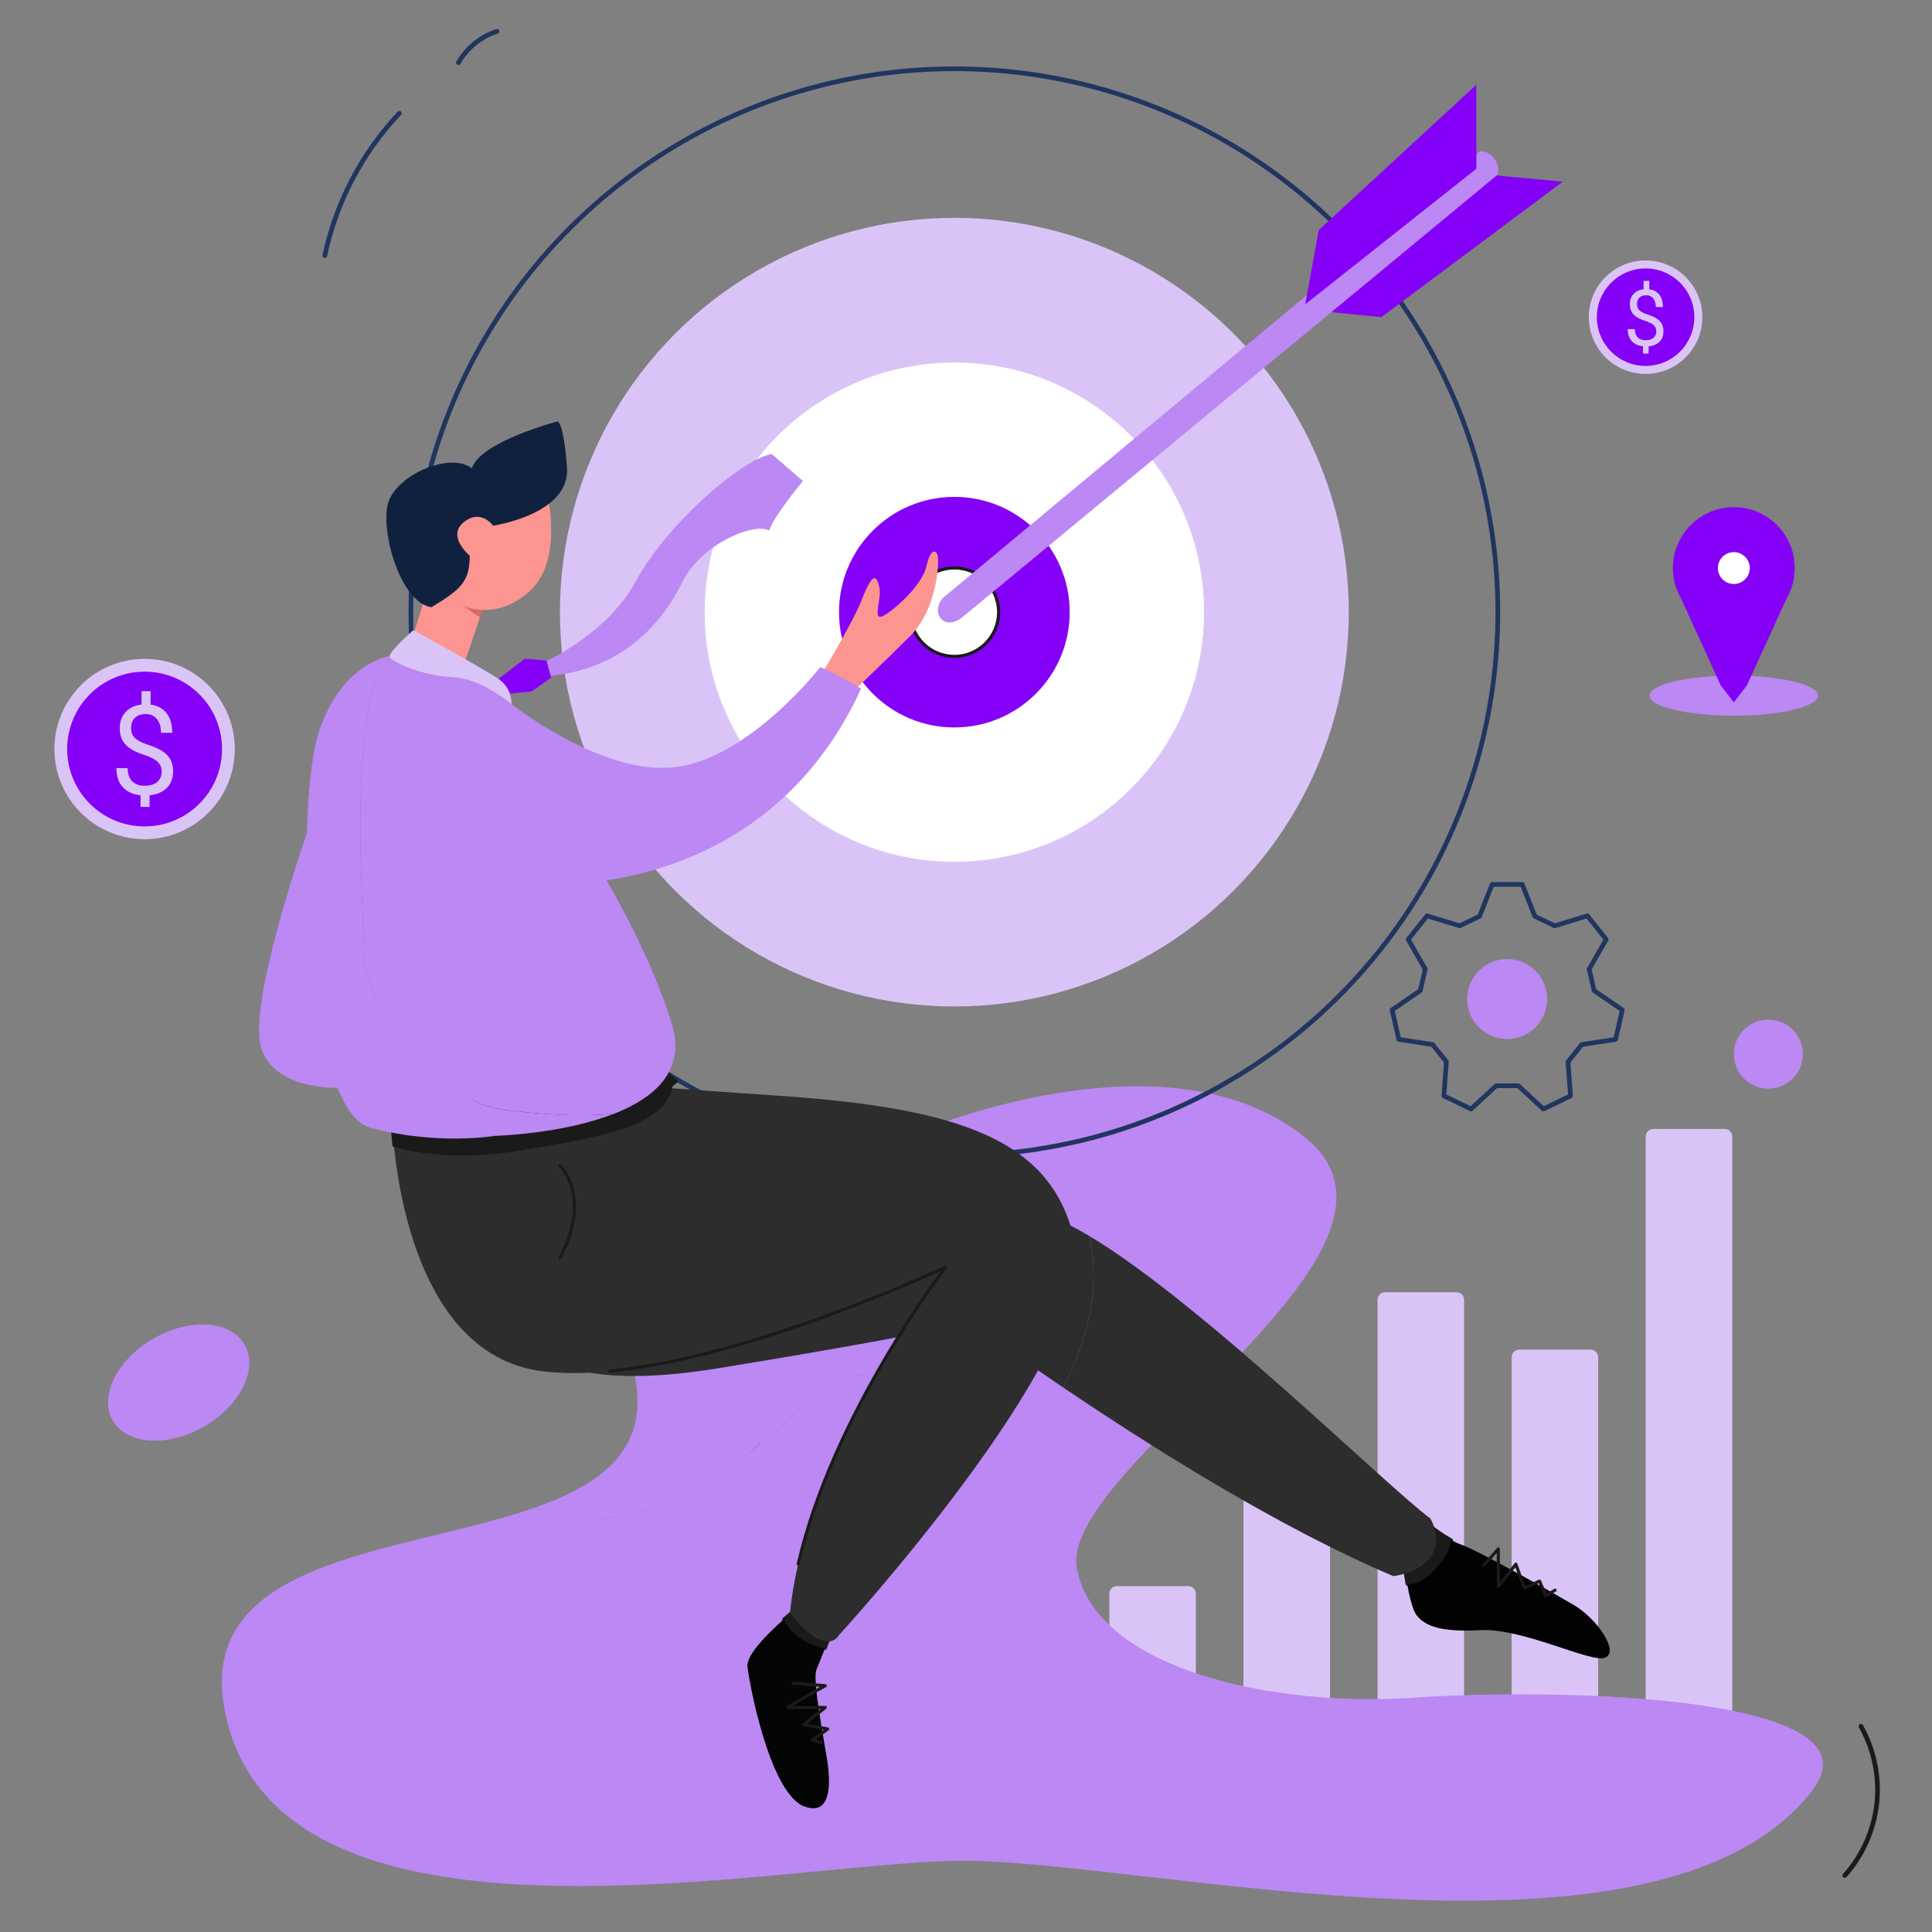 <?xml version="1.0" encoding="utf-8"?>
<!-- Generator: Adobe Illustrator 26.2.1, SVG Export Plug-In . SVG Version: 6.00 Build 0)  -->
<svg version="1.1" id="Layer_1" xmlns="http://www.w3.org/2000/svg" xmlns:xlink="http://www.w3.org/1999/xlink" x="0px" y="0px"
	 viewBox="0 0 4000 4000" style="enable-background:new 0 0 4000 4000;" xml:space="preserve">
<rect x="0" y="0" width="4000" height="4000" fill="#808080" stroke="none"/>
<style type="text/css">
	.st0{fill:#DAC4F7;}
	.st1{fill:#BC88F4;}
	.st2{fill:none;stroke:#203560;stroke-width:9.696;stroke-linecap:round;stroke-linejoin:round;stroke-miterlimit:10;}
	.st3{fill:#FFFFFF;}
	.st4{fill:#8500F6;}
	.st5{fill:#FFFFFF;stroke:#1A1A1A;stroke-width:6.464;stroke-linecap:round;stroke-linejoin:round;stroke-miterlimit:10;}
	.st6{fill:#1A1A1A;stroke:#1A1A1A;stroke-width:6.464;stroke-linecap:round;stroke-linejoin:round;stroke-miterlimit:10;}
	.st7{fill:#050505;}
	.st8{fill:#020202;}
	.st9{fill:#2D2D2D;}
	.st10{fill:none;stroke:#1A1A1A;stroke-width:6.464;stroke-linecap:round;stroke-linejoin:round;stroke-miterlimit:10;}
	.st11{fill:#FC9590;}
	.st12{fill:#DB6767;}
	.st13{fill:#102140;}
	.st14{fill:none;stroke:#1A1A1A;stroke-width:9.696;stroke-linecap:round;stroke-linejoin:round;stroke-miterlimit:10;}
</style>
<g>
	<g>
		<path class="st0" d="M2460.2,3592.2h-147.7c-8.7,0-15.7-7-15.7-15.7v-276.9c0-8.7,7-15.7,15.7-15.7h147.7c8.7,0,15.7,7,15.7,15.7
			v276.9C2475.9,3585.2,2468.9,3592.2,2460.2,3592.2z"/>
		<path class="st0" d="M2737.9,3592.2h-147.7c-8.7,0-15.7-7-15.7-15.7v-592.3c0-8.7,7-15.7,15.7-15.7h147.7c8.7,0,15.7,7,15.7,15.7
			v592.3C2753.6,3585.2,2746.5,3592.2,2737.9,3592.2z"/>
		<path class="st0" d="M3015.5,3592.2h-147.7c-8.7,0-15.7-7-15.7-15.7v-885.4c0-8.7,7-15.7,15.7-15.7h147.7c8.7,0,15.7,7,15.7,15.7
			v885.4C3031.2,3585.2,3024.2,3592.2,3015.5,3592.2z"/>
		<path class="st0" d="M3293.1,3592.2h-147.7c-8.7,0-15.7-7-15.7-15.7V2810c0-8.7,7-15.7,15.7-15.7h147.7c8.7,0,15.7,7,15.7,15.7
			v766.5C3308.8,3585.2,3301.8,3592.2,3293.1,3592.2z"/>
		<path class="st0" d="M3570.7,3592.2H3423c-8.7,0-15.7-7-15.7-15.7V2353.1c0-8.7,7-15.7,15.7-15.7h147.7c8.7,0,15.7,7,15.7,15.7
			v1223.4C3586.4,3585.2,3579.4,3592.2,3570.7,3592.2z"/>
	</g>
	<path class="st1" d="M1547.4,3012c7.1-3.6,20.1-21,27.2-24.5c78.4-53.4,135.4-153.2,228-138.9c124.7,21.4,199.5,142.5,310,199.5
		c55,28.5,119.2,42.8,183.8,42.9c179.6-228.1,635.6-547.1,408.4-733.7c-287-235.7-805.2-13.1-805.2-13.1s-651.5,83.8-582.9,518
		c22.3,141.2-73.4,211.1-208.1,258.7C1263.8,3183.7,1415.7,3108.3,1547.4,3012z"/>
	<path class="st1" d="M2928.4,3514.8c-292.1,20.3-657.9-58.4-698.8-266.6c-8.5-43.4,19.6-97.1,66.9-157.2
		c-64.6-0.2-128.8-14.5-183.8-42.9c-110.5-57-185.3-178.1-310-199.5c-92.6-14.2-149.6,85.5-228,138.9c-8,6.5-20.1,21-27.2,24.5
		c-131.7,96.3-283.6,171.7-438.7,108.8C829,3219.7,381,3222.3,471,3566.9c133.4,510.4,1127.8,293.3,1505,285.7
		s1455.4,266.6,1775.5-144.7C3907,3507.8,3220.6,3494.5,2928.4,3514.8z"/>
	<g>
		<ellipse class="st2" cx="1975.9" cy="1267.4" rx="1125.2" ry="1125"/>
		<ellipse class="st0" cx="1975.9" cy="1267.4" rx="816.6" ry="816.4"/>
		<ellipse class="st3" cx="1975.9" cy="1267.4" rx="516.9" ry="516.8"/>
		<ellipse class="st4" cx="1975.9" cy="1267.4" rx="238.8" ry="238.7"/>
		<ellipse class="st5" cx="1975.9" cy="1267.4" rx="91.6" ry="91.6"/>
	</g>
	<path class="st1" d="M506.3,2783.8c29,50.3-8.5,126.3-83.8,169.7s-159.9,38-188.9-12.3s8.5-126.3,83.8-169.7
		S477.2,2733.5,506.3,2783.8z"/>
	<g>
		<path class="st2" d="M3151.7,1831.1l26,65.9c15.8,7.6,25.3,12.2,41.1,19.8l67.7-20.7c19,23.8,20,25,39,48.9l-35.3,61.4
			c3.9,17.1,6.3,27.4,10.2,44.5l58.4,40c-6.8,29.7-7.1,31.2-13.9,61l-70,10.7c-10.9,13.7-17.5,22-28.5,35.7l5.2,70.6
			c-27.5,13.2-28.9,13.9-56.3,27.1l-52-48.1c-17.5,0-28.1,0-45.6,0l-52,48.1c-27.5-13.2-28.9-13.9-56.3-27.1l5.2-70.6
			c-10.9-13.7-17.5-22-28.5-35.7l-70-10.7c-6.8-29.7-7.1-31.2-13.9-61l58.4-40c3.9-17.1,6.3-27.4,10.2-44.5l-35.3-61.4
			c19-23.8,20-25,39-48.9l67.7,20.7c15.8-7.6,25.3-12.2,41.1-19.8l26-65.9C3119.7,1831.1,3121.2,1831.1,3151.7,1831.1z"/>
		<g>
			<ellipse class="st1" cx="3120.5" cy="2068.4" rx="82.8" ry="82.8"/>
		</g>
	</g>
	<g>
		<polygon class="st4" points="2708.7,641.4 2859.9,656.7 3235.8,376 3070.7,360.8 		"/>
		<path class="st1" d="M3062.4,314c24.1-6.6,50.2,32.2,35.6,49.9l-1107.2,915.3c-38.5,28.8-65.6-13.5-37.3-42.3L3062.4,314z"/>
		<polygon class="st4" points="2702.4,630 2730.3,476.4 3056.7,175.4 3056.7,349.4 		"/>
	</g>
	<g>
		<ellipse class="st1" cx="3589.7" cy="1440.2" rx="174.4" ry="41.5"/>
		<path class="st4" d="M3715.8,1176.1c0,23.1-6.2,44.7-17,63.3l-0.1,0.2l-81.9,179.4l-27.1,35.1l-27.1-35.1l-81.9-179.4l-0.1-0.2
			c-10.8-18.6-17-40.2-17-63.3c0-69.6,56.5-126.1,126.1-126.1C3659.4,1050,3715.8,1106.5,3715.8,1176.1z"/>
		<ellipse class="st3" cx="3589.7" cy="1176.1" rx="33" ry="33"/>
	</g>
	<ellipse class="st1" cx="3661.2" cy="2182.4" rx="71.5" ry="71.5"/>
	<g>
		<path class="st1" d="M663.6,1644.1c0,0-157.5,426.6-121.9,528.2s204.9,77.9,204.9,77.9L663.6,1644.1z"/>
		<path class="st6" d="M1708,3412.9c9.7-24.2,9.7-24.2,9.7-24.2l-63.5-62.6c0,0-13.8,10.8-31.4,26.5
			C1637.7,3385.7,1671.6,3405.5,1708,3412.9z"/>
		<path class="st7" d="M1708,3412.9c-36.4-7.3-70.4-27.2-85.2-60.4c-32.4,28.8-78,73.8-75.3,98c4.2,37.2,44.9,253.1,113.5,287.8
			c62.7,27.1,58.4-50.8,51.6-94s-31.3-169.3-22-187.9C1698.5,3436.7,1704.1,3422.8,1708,3412.9z"/>
		<path class="st6" d="M2978.5,3240.4c14.4-14.4,22.4-32.4,26.4-51.8c-30.3-16.5-57.8-41.2-57.8-41.2l-38.9,99.9
			c0,0,1.9,14.4,5.2,32.3C2939.9,3282.4,2963.2,3258.8,2978.5,3240.4z"/>
		<path class="st8" d="M3257.8,3322.6c-49.1-28.8-194.7-110.9-232-124.4c-6.9-2.5-14-5.9-20.9-9.6c-4,19.4-12,37.4-26.4,51.8
			c-15.3,18.4-38.6,42-65.2,39.2c4.4,23.7,11.2,53.6,19.4,64.2c14.4,18.6,41.5,36.4,131.2,31.3c89.7-5.1,231.1,69.4,259.9,56.7
			C3352.6,3419.1,3306.9,3351.4,3257.8,3322.6z"/>
		<path class="st9" d="M2961.5,3144c-98.6-73.9-472.6-444.8-705-584.3c21.7,110.1-4.8,217-55.3,312.9
			c177.1,119.8,447.6,291,684,390.7C2964,3250.7,2991.9,3199.9,2961.5,3144z"/>
		<path class="st9" d="M2256.5,2559.8c-55.1-33.1-102.2-53.1-135.8-53.1c-175.3,0-828,106.7-828,106.7l-223.5,124.4
			c0,0,12.7,160.6,414,95.6s526.2-95.6,526.2-95.6s75.9,56.5,191.9,134.9C2251.7,2776.8,2278.2,2669.9,2256.5,2559.8z"/>
		<path class="st9" d="M812.6,2328.9c0,0,12.7,474.9,312.4,510.4c299.7,35.6,833.1-215.9,833.1-215.9s-287,370.8-322.6,716.1
			c76.2,96.5,101.6,45.7,101.6,45.7s530.9-579,490.2-802.5s-238.8-289.5-627.4-314.9c-289.6-20.3-289.6-20.3-289.6-20.3
			L812.6,2328.9z"/>
		<path class="st10" d="M1262.6,2838.8c301.1-29.5,695.5-215.4,695.5-215.4s-233.9,302.1-305.5,614.9"/>
		<path class="st6" d="M815.6,2371.1c0,0,103.1,33.4,245.3,9.9s315.6-44.4,328.3-133.3c10.8-8.9,10.8-8.9,10.8-8.9l-38.7-33.6
			l-551,109L815.6,2371.1z"/>
		<path class="st1" d="M1060.8,2299.8c-51.7-3.2-103.4-25.9-139-64.6c-80.8-74.3-168.1-155.1-168.1-268.2
			c-6.5-161.6-16.2-320,6.5-484.8c3.2-29.1,9.7-61.4,25.9-87.3c6.2-11.2,12.9-24.3,20.6-36.6c-30.7,6.5-102,33.8-144,149.1
			c-54.6,149.8-34.7,790.2,104.1,827.4c138.9,37.2,257.4,16.9,257.4,16.9s138.5-3.3,247-45.8
			C1201.9,2312.1,1131.1,2308,1060.8,2299.8z"/>
		<path class="st1" d="M1391.7,2123.2c-64.3-218.4-243.8-474-243.8-474l-88.9-191.3c0,0-52.1-126.3-237.5-101.6c0,0-5.5,0.1-14.7,2
			c-7.7,12.3-14.4,25.4-20.6,36.6c-16.2,25.9-22.6,58.2-25.9,87.3c-22.6,164.8-12.9,323.2-6.5,484.8c0,113.1,87.3,193.9,168.1,268.2
			c35.6,38.8,87.3,61.4,139,64.6c70.2,8.3,141,12.4,210.4,6.2C1354.3,2273.4,1419.6,2217.9,1391.7,2123.2z"/>
		<path class="st11" d="M1698.2,1400.8c0,0,66.9-111.4,83.8-153.8c16.9-42.3,30.5-71.1,38.9-29.6c4.4,20.7-13.3,64.3,3.8,59.3
			c17.1-5,83.8-62.1,93.3-104s21.1-32.4,23.6-21.6s0.3,108.1-57.2,165.7c-39.2,39.3-120,116.8-120,116.8L1698.2,1400.8z"/>
		<path class="st1" d="M850.7,1677.9c0,0,109.2,165.9,332.7,152.4s469.1-120.2,599.4-404.6c-62.7-37.2-84.7-44.4-84.7-44.4
			s-146.1,188.3-300,207s-344.5-134.7-344.5-134.7"/>
		<path class="st11" d="M1097.7,1222.9c-36.7,34-73.2,40.9-99.4,39.8c-11.4,36-42.5,129.7-44.1,127.1
			c-1.9-3.2-103.5-60.3-103.5-60.3l32.4-102.2l-1.9-162.5l251.4-42.5C1132.7,1022.3,1166.9,1158.8,1097.7,1222.9z"/>
		<path class="st12" d="M998.3,1262.8c-23.2-0.9-38.4-8.1-38.4-8.1s31.1,23.5,33.8,22.3S998.3,1262.8,998.3,1262.8z"/>
		<path class="st13" d="M972.6,1150.6c0,0-48.3-40-12.7-69.2s61,7,61,7s160-23.5,153-120s-19.7-95.9-19.7-95.9s-160,41.9-177.2,97.1
			c-45.7-35.6-161.3,15.2-174.6,76.2c-13.3,60.9,27.9,201.9,90.8,211.4C956.8,1219.1,972,1202.6,972.6,1150.6z"/>
		<path class="st1" d="M1115.5,1376c0,0,138.4-57.1,201.3-173.3c62.9-116.2,215.9-250.1,280.7-262.8c64.8,55.9,64.8,55.9,64.8,55.9
			s-61,73.6-69.9,102.8c-30.5-17.8-141,27.3-180.3,107.6c-39.4,80.3-121.9,183.1-285.3,194.1C1114,1388.4,1115.5,1376,1115.5,1376z"
			/>
		<path class="st4" d="M1019.6,1414.7c0,0,63.8-47.3,64.8-49.8s47,2.9,47,2.9l9.8,35.2l-40.6,28.6l-60,6L1019.6,1414.7z"/>
		<path class="st0" d="M855.8,1304.6c0,0-53.3,46.6-49.1,55.9s67.7,38.9,129.5,41.5s122.8,55.9,122.8,55.9s2.5-32.2-27.1-52.5
			C1002.3,1385.1,855.8,1304.6,855.8,1304.6z"/>
	</g>
	<path class="st14" d="M3852.9,3574.2c27.1,48.1,38.7,104.8,32.8,159.7s-29.4,107.8-66.2,149"/>
	<path class="st2" d="M672.5,529.3c23.1-110,77.1-213.2,154.4-294.8"/>
	<path class="st2" d="M1029,64.9c-33.4,10.7-62.6,34.4-79.9,64.9"/>
	<path class="st10" d="M1642.6,3485l66,5.1c0,0-81.1,45.1-76.7,45.1s76.7,0,76.7,0l-44.5,35.6l49.5,8.9l-31.8,22.9l17.8,5.1"/>
	<polyline class="st10" points="3071.5,3241.4 3102,3206.9 3102.4,3284.3 3138.4,3238.5 3156.2,3287.9 3187.5,3273.5 3200.2,3304 
		3219.7,3292.2 	"/>
	<path class="st10" d="M1159.3,2412.7c0,0,67.3,66,0,191.3"/>
	<g>
		<ellipse class="st0" cx="3407" cy="656.7" rx="117.5" ry="117.5"/>
		<ellipse class="st4" cx="3407" cy="656.7" rx="100.9" ry="100.9"/>
		<g>
			<g>
				<path class="st0" d="M3429.2,685.8c0-4.9-1.7-9-5.1-12.3c-3.4-3.3-9.2-6.3-17.3-9c-11.3-3.4-19.5-7.9-24.6-13.4
					c-5.2-5.5-7.7-12.5-7.7-21.1c0-8.7,2.5-15.8,7.6-21.3c5.1-5.6,12-8.9,20.8-9.9v-17.4h11.8v17.5c8.9,1.2,15.8,4.9,20.8,11.2
					c4.9,6.2,7.4,14.8,7.4,25.6h-14.6c0-7.5-1.8-13.4-5.3-17.8c-3.5-4.4-8.3-6.6-14.4-6.6c-6.3,0-11.1,1.6-14.4,4.9
					c-3.3,3.3-5,7.8-5,13.6c0,5.4,1.8,9.7,5.3,12.9s9.3,6.1,17.4,8.7c8.1,2.6,14.4,5.5,18.9,8.7c4.5,3.1,7.9,6.8,10,11
					s3.2,9.1,3.2,14.7c0,8.9-2.7,16.1-8.1,21.6c-5.4,5.4-12.9,8.7-22.6,9.7V732h-11.7v-15.2c-9.8-0.9-17.6-4.4-23.1-10.5
					c-5.6-6.1-8.4-14.4-8.4-24.9h14.7c0,7.4,1.9,13,5.8,17c3.9,4,9.3,6,16.4,6c6.9,0,12.4-1.7,16.3-5
					C3427.3,696.1,3429.2,691.5,3429.2,685.8z"/>
			</g>
		</g>
	</g>
	<g>
		<ellipse class="st0" cx="299.4" cy="1550.8" rx="186.7" ry="186.7"/>
		<ellipse class="st4" cx="299.4" cy="1550.8" rx="160.3" ry="160.2"/>
		<g>
			<g>
				<path class="st0" d="M334.8,1597.1c0-7.7-2.7-14.2-8.1-19.5s-14.6-10.1-27.4-14.4c-17.9-5.5-30.9-12.6-39.1-21.4
					c-8.2-8.8-12.3-19.9-12.3-33.5c0-13.8,4-25.1,12-33.9c8-8.8,19.1-14.1,33.1-15.8V1431h18.8v27.7c14.1,1.9,25.1,7.9,33,17.8
					s11.8,23.5,11.8,40.7h-23.2c0-11.9-2.8-21.3-8.4-28.3s-13.2-10.5-22.8-10.5c-10,0-17.6,2.6-22.9,7.8c-5.3,5.2-7.9,12.4-7.9,21.7
					c0,8.6,2.8,15.4,8.4,20.5s14.8,9.7,27.6,13.9c12.8,4.2,22.8,8.7,30,13.7s12.5,10.8,15.9,17.5c3.4,6.6,5.1,14.4,5.1,23.3
					c0,14.2-4.3,25.6-12.8,34.3c-8.5,8.7-20.5,13.8-35.9,15.4v24.1H291v-24.1c-15.6-1.4-27.9-7-36.7-16.7
					c-8.9-9.7-13.3-22.9-13.3-39.5h23.3c0,11.7,3.1,20.7,9.2,27s14.8,9.5,26.1,9.5c11,0,19.7-2.6,26-7.9
					C331.6,1613.5,334.8,1606.2,334.8,1597.1z"/>
			</g>
		</g>
	</g>
</g>
</svg>
